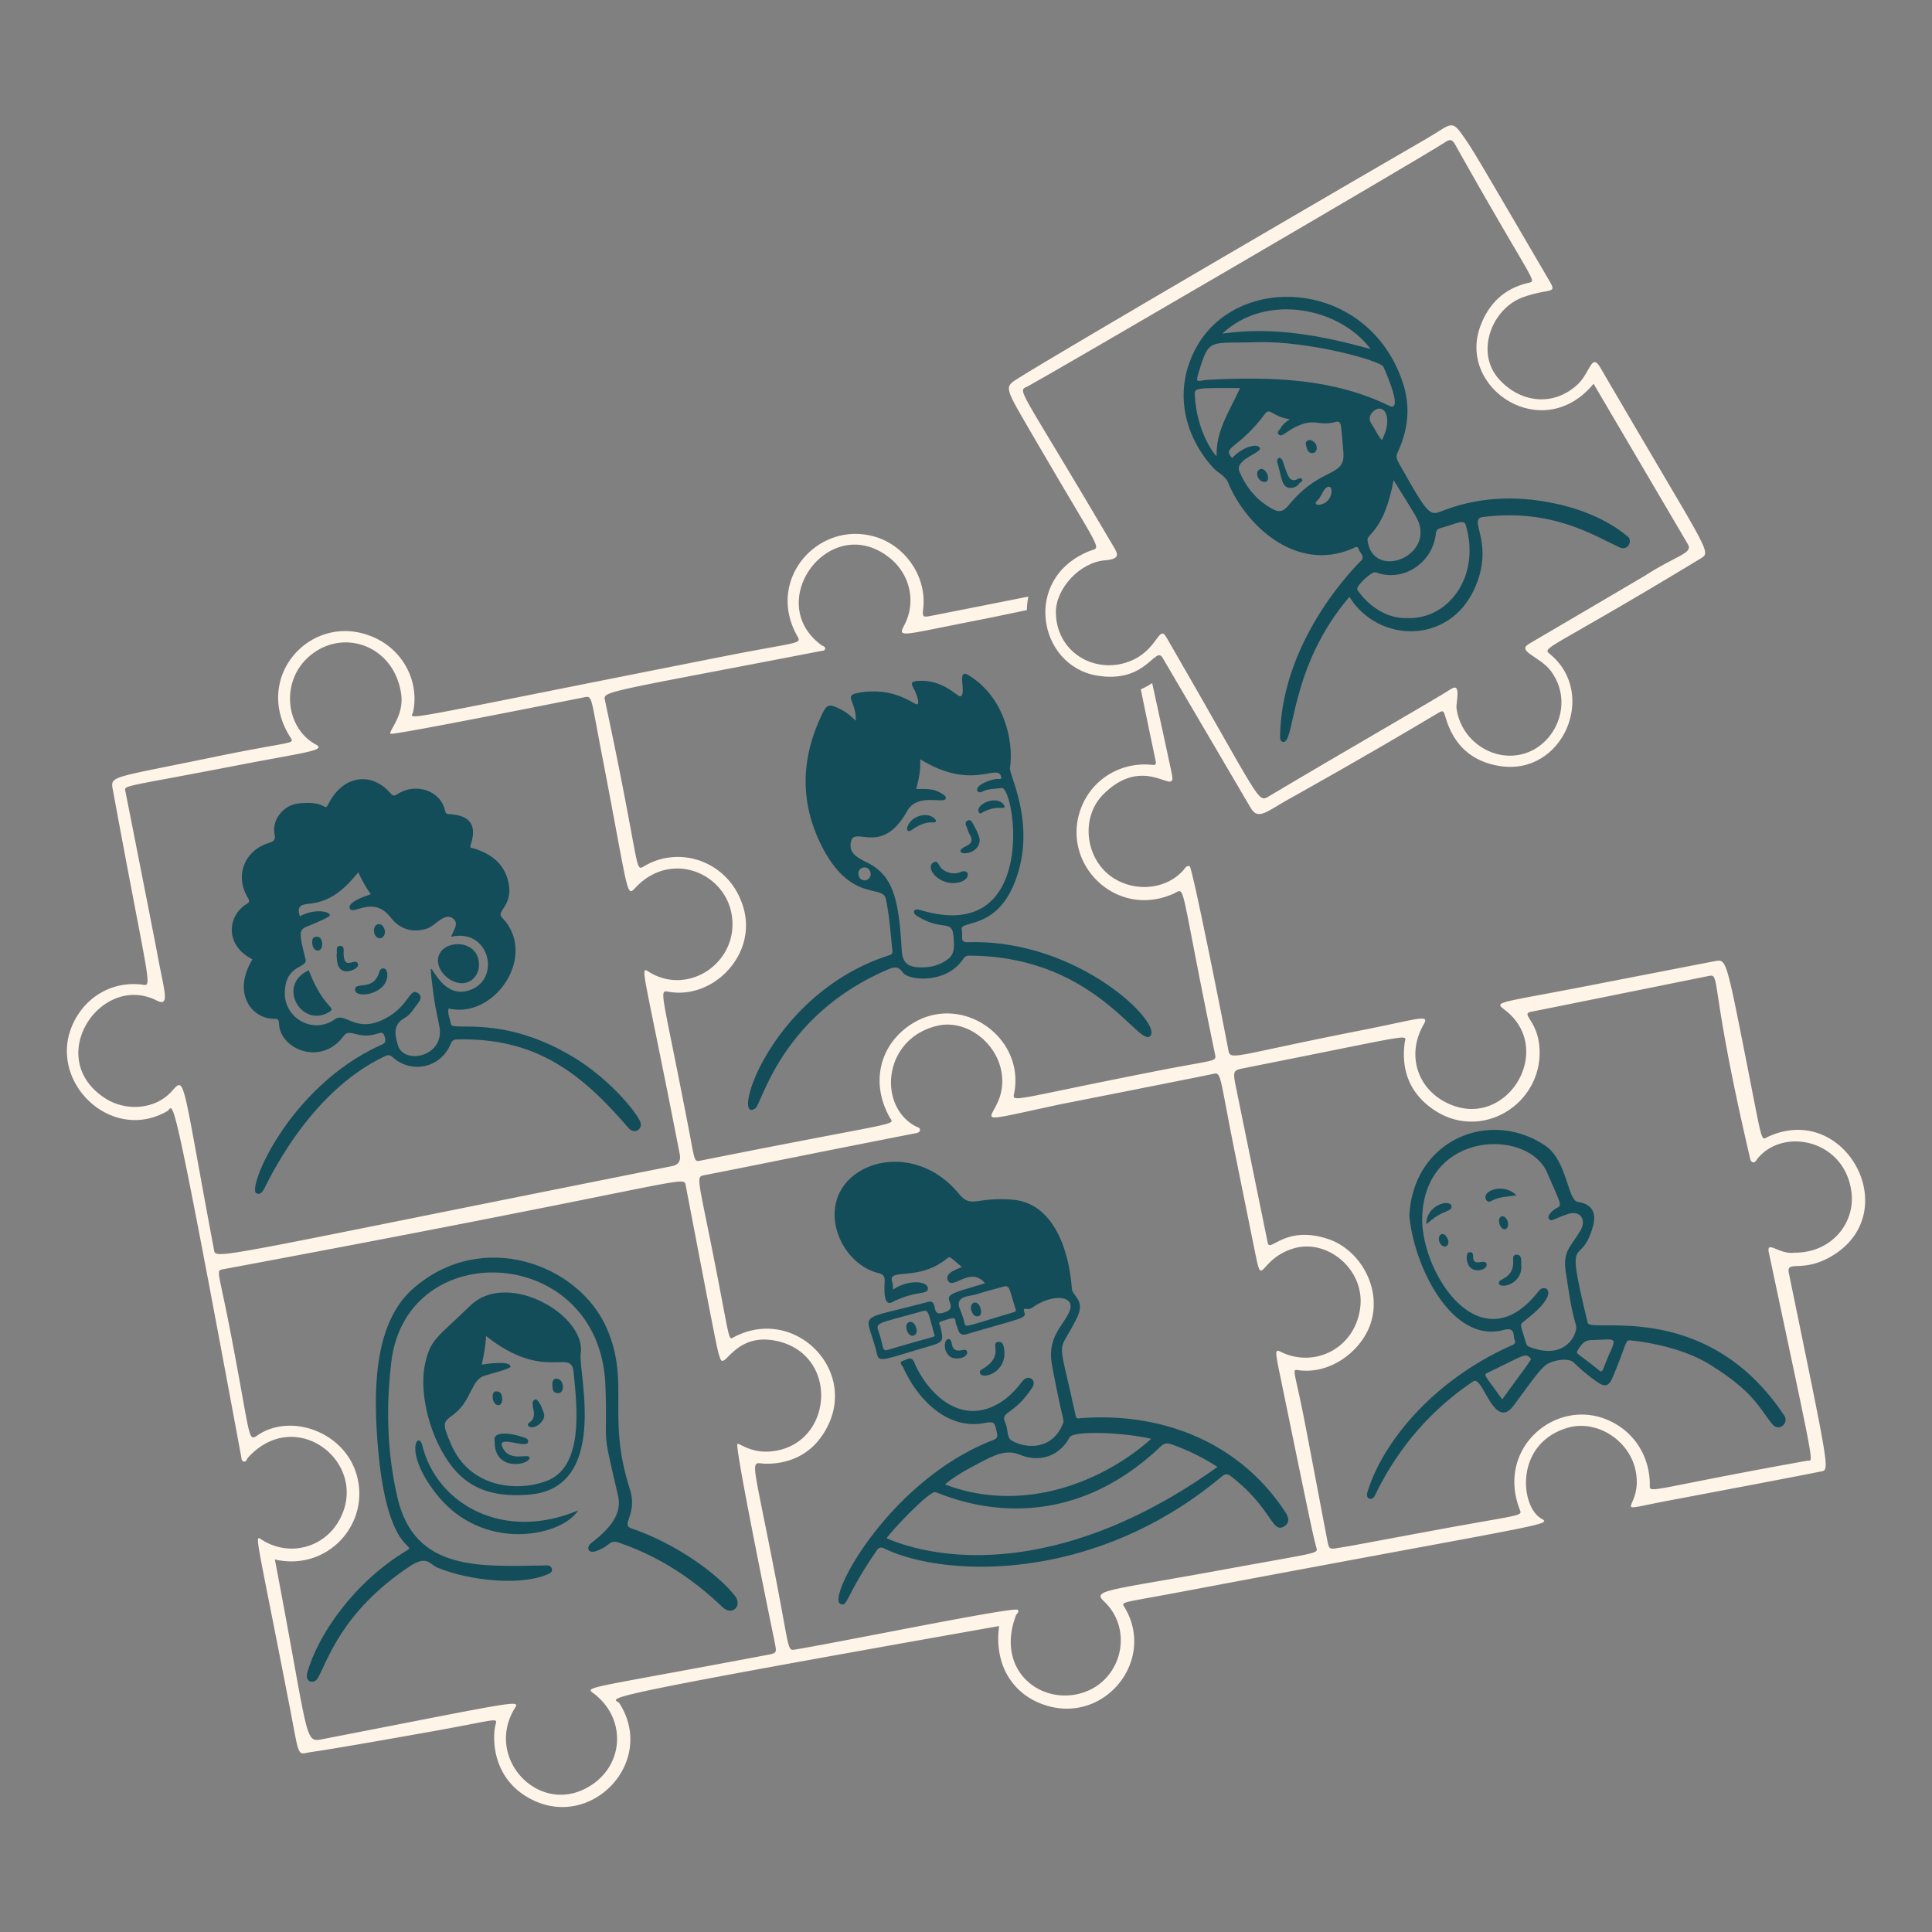 <svg xmlns="http://www.w3.org/2000/svg" width="400" height="400" fill="none" viewBox="0 0 200 200"><rect x="0" y="0" width="200" height="200" fill="#808080" stroke="none"/><g id="diverse-team--work-diverse-team"><g id="puzzle 2"><path id="Subtract" fill="#fff4e8" fill-rule="evenodd" d="m106.454 61.759-1.606.32c-2.502.497-5.306 1.056-8.328 1.646-1.023.2-1.046.198-.943-.79.335-3.2-1.772-6.3-4.755-7.294-5.917-1.969-11.625 4.226-8.31 10.163.11.198.191.337.164.449-.095.397-1.547.467-7.846 1.711-28.749 5.678-32.03 6.495-32.18 6.106-.032-.085.081-.225.116-.385.686-3.162-1.104-6.867-4.963-8.04-6.014-1.828-11.553 4.633-7.77 10.643.108.173.195.287.175.378-.072.326-1.523.348-8.285 1.745-8.25 1.705-10.026 1.892-10.275 2.61-.072.206-.018.456.045.798 3.178 17.273 3.939 19.841 3.439 20.116-.123.067-.32-.002-.575-.028-2.716-.273-5.155 1.014-6.535 3.212-3.844 6.122 3.165 13.445 9.301 9.9.06-.034.11-.096.158-.153.509-.611.67-.806 7.483 35.897.007.036.012.074.017.112.024.171.049.35.215.41.216.078.294-.073.37-.22a.776.776 0 0 1 .098-.16c4.943-5.474 12.59.503 9.524 6.337-1.6 3.047-5.29 3.934-8.07 2.162-.155-.098-.276-.198-.346-.17-.298.118.32 2.554 3.19 17.319.148.76.27 1.408.372 1.959.542 2.892.585 3.122 1.333 2.961.304-.065.43-.084.793-.138.87-.13 3.099-.465 12.378-2.12 5.166-.921 6.343-1.301 6.502-1.045.045.072.009.195-.042.371-.261.904-.631 5.411 3.594 7.666 6.27 3.345 13.088-3.775 9.247-9.854-.042-.066-.124-.12-.201-.172-.743-.49-1.026-.677 39.49-7.853-.562 4.16 1.542 7.283 5.057 8.276 6.034 1.704 11.156-4.818 7.938-10.202-.086-.144-.159-.244-.144-.327.053-.277 1.102-.365 6.001-1.289 32.763-6.177 37.592-6.836 37.575-7.328-.003-.084-.145-.163-.315-.263-2.201-1.301-2.736-7.78 2.732-9.388 3.01-.885 6.416 1.277 7.051 4.461.471 2.364-.644 3.444-.477 3.703.129.202 1.033-.091 4.059-.662 12.452-2.348 14.293-2.721 15.08-2.881.202-.041.334-.067.558-.11a.738.738 0 0 0 .253-.077c.556-.336.109-2.334-3.611-20.43-.145-.705.17-.719.881-.751.776-.035 2.026-.091 3.663-1.094 7.463-4.574 1.237-15.956-6.709-12.286l.004.002c-.181.084-.304.18-.411.163-.351-.054-.514-1.337-1.906-8.37l-.003-.014c-1.927-9.734-2.013-10.17-3.032-9.988-.549.099-3.333.641-6.734 1.303-2.12.413-4.48.872-6.687 1.3-7.041 1.365-8.909 1.581-8.944 1.966-.018.188.405.417.875.841 4.657 4.205-.443 12.224-6.41 9.284-3.152-1.553-4.147-5.085-2.394-8.117.489-.845-.021-.737-3.037-.098-.941.2-2.126.451-3.6.741-11.109 2.187-12.987 2.929-13.433 2.419-.095-.109-.125-.276-.166-.499-.356-1.945-3.709-18.86-3.993-18.946-.271-.082-.435.134-.58.325a2.11 2.11 0 0 1-.115.143c-1.77 1.941-4.934 2.246-7.253.718-2.851-1.879-3.396-6.206-.989-8.618 2.667-2.673 4.925-1.92 6.154-1.51.726.243 1.094.366.976-.406-.057-.374-.66-3.143-1.55-7.228l-.517-2.374a7.579 7.579 0 0 1-1.178.64c.411 2.021.909 4.441 1.52 7.338.111.529-.044.514-.432.476l-.021-.002c-3.01-.289-6.078 1.373-7.255 4.492-2.173 5.76 3.647 11.53 9.593 8.844.282-.127.464-.278.615-.252.546.097.68 2.525 3.656 16.852.038.184.067.314.027.417-.144.367-1.168.388-5.777 1.292-12.646 2.48-14.81 3.182-15.056 2.762-.065-.112.006-.305.051-.566.997-5.791-5.668-10.358-10.81-6.901-3.089 2.077-4.13 5.911-2.119 9.539.097.176.222.293.212.397-.043.442-2.514.649-19.8 4.105-.569.113-.577.071-.978-2.074-.066-.356-.143-.77-.236-1.251-2.282-11.84-2.929-13.908-2.497-14.165.105-.063.276-.017.504.02 4.556.751 8.993-3.8 7.708-8.568-1.31-4.857-6.543-6.724-10.357-4.42-.576.347-.588.28-1.274-3.434-.47-2.539-1.253-6.783-2.748-13.764-.024-.11-.044-.205-.028-.293.126-.68 2.44-.954 22.34-4.798.036-.008.075-.012.116-.016.162-.018.34-.037.368-.244.02-.153-.103-.21-.223-.266a.777.777 0 0 1-.13-.07c-6.135-4.46.835-13.906 6.974-9.1 2.181 1.706 2.84 4.62 1.563 7.031-.589 1.11-.404 1.073 4.125.16.91-.184 1.997-.403 3.287-.655 1.686-.33 3.501-.709 5.285-1.088a8.55 8.55 0 0 1 .154-1.396Zm-87.903 50.574c.669.066 1.023 3.357 3.612 17.098l.001.001a.652.652 0 0 0 .06.201c.391.702 3.653-.201 47.348-8.917.664-.133.929-.549.793-1.246-3.122-16.025-3.942-18.867-3.579-19.027.08-.036.22.061.404.175 3.83 2.363 8.576-.564 8.637-4.853.071-5.02-5.986-7.986-9.904-4.018-.276.28-.458.517-.617.502-.5-.046-.768-2.587-3.006-14.17-.914-4.733-.995-5.78-1.399-5.923-.115-.041-.256-.009-.45.032-.019.004-19.898 3.985-20.025 3.768-.064-.109.069-.348.264-.7.4-.724 1.063-1.925.834-3.45-.771-5.137-6.27-6.892-9.687-3.705-2.822 2.632-2.212 7.342.872 8.977.898.476-.46.725-4.118 1.396-1.033.189-2.249.412-3.649.683-10.526 2.039-11.892 2.127-11.986 2.518-.013.057 0 .12.016.197.004.02 3.02 15.254 3.392 17.287.115.628.233 1.203.338 1.719.444 2.17.671 3.279-.455 2.706-5.817-2.958-11.788 5.958-5.356 10.113 2.107 1.361 5.168 1.202 6.903-.745.327-.367.556-.638.757-.619Zm42.59 62.652c.01-.412 2.859-.757 18.294-3.671l.001-.001c.945-.178.974-.216.791-1.163-.005-.021-4.227-20.498-3.886-20.679.052-.027.19.04.406.145.514.251 1.472.72 2.788.652 6.681-.342 7.55-9.962.914-11.442-2.816-.629-4.246.794-5.035 1.578-.452.449-.692.689-.862.211l-.035-.097c-.242-.667-.265-.731-3.538-17.833-.115-.602-.117-.602-8.306 1.049-6.55 1.32-18.335 3.696-39.603 7.663-.148.028-.255.046-.322.109-.275.253.114 1.229 1.124 6.462 1.686 8.735 1.805 10.727 2.302 10.826.136.027.3-.086.53-.241 3.39-2.281 8.931-.361 10.213 4.114 1.465 5.112-3.045 10.028-8.464 8.767 2.946 15.401 3.083 18.306 4.09 18.648.233.079.512.021.882-.051 17.012-3.307 19.85-3.948 20.004-3.549.035.092-.072.239-.18.422-2.978 4.996 2.226 10.718 7.2 8.324 4.095-1.971 4.59-7.084 1.125-9.835-.224-.178-.435-.295-.433-.408Zm59.036-11.347c1.68-.293 3.761-.654 6.313-1.122h-.003c8.403-1.541 9.739-1.661 9.826-2.057.023-.103-.039-.225-.083-.395-.346-1.336-.56-2.331-3.4-16.147l-.2-.97c-.639-3.089-.689-3.33-.053-3.012 3.406 1.707 7.672-.259 8.232-4.556.517-3.972-3.465-7.254-7.005-6.111-1.537.496-2.321 1.357-2.781 1.862-.446.489-.588.644-.815-.188l-.017-.062c-.083-.308-.141-.623-2.269-11.134-1.423-7.026-1.486-8.439-1.969-8.601-.118-.04-.26-.005-.454.041-.719.17-14.419 2.871-15.723 3.128l-.099.02c-5.313 1.137-6.848 1.561-7.03 1.233-.164-.296.78-1.207 1.035-2.761.651-3.972-3.175-7.451-6.667-6.617-5.624 1.343-6.182 8.326-2.212 10.413.039.021.085.038.132.056.169.065.353.136.294.368-.054.213-.286.256-.496.296l-.057.011a2924.484 2924.484 0 0 0-15.319 3.042c-2.126.427-3.744.753-6.416 1.274-.176.035-.312.059-.404.136-.425.357.084 1.828 1.767 10.53 1.004 5.189 1.122 6.18 1.388 6.222.08.012.172-.059.305-.129 6.095-3.204 12.62 3.129 9.737 9.117-1.236 2.569-3.417 3.972-6.33 4.003-.527.006-.891-.128-1.082-.001-.472.315.119 2.224 1.972 11.781 1.191 6.141 1.241 7.313 1.658 7.463.1.035.22.013.381-.014 1.84-.307 5.263-.966 8.918-1.669 6.573-1.265 13.896-2.674 14.1-2.439.141.161.039.283-.064.405-.047.057-.095.114-.118.175-2.159 5.72 2.616 9.385 6.934 7.994 4.037-1.3 5.295-6.533 2.164-9.472-.976-.916-.082-1.072 5.91-2.113Zm63.711-34.333c.493.202 1.164.476 1.878.372l-.001-.001c3.876.021 6.25-3.087 5.909-6.157-.617-5.551-7.092-6.881-9.756-3.553a1.666 1.666 0 0 0-.079.111c-.09.134-.182.272-.359.244-.233-.038-.282-.267-.324-.46l-.016-.072c-2.182-9.351-2.909-14.112-3.274-16.496-.347-2.275-.364-2.386-.999-2.258-17.08 3.456-17.89 3.61-18.23 3.674l-.071.014c-.618.119-.497.315-.184.818.348.56.932 1.501.994 3.141.215 5.715-6.118 9.543-11.023 6.153-2.39-1.652-3.343-4.047-2.93-6.944.024-.168.09-.304.049-.388-.17-.349-2.165.19-16.492 3.03-.605.12-.95.177-1.109.38-.228.29-.078.876.224 2.365l3.137 15.366c.079.391.33.26.826.001.885-.464 2.552-1.338 5.427-.383 3.386 1.125 5.685 5.281 4.329 8.946-1.019 2.755-4.16 5.085-7.389 4.634-.173-.024-.289-.045-.353.004-.215.164.175 1.124 1.01 5.444.432 2.234.856 4.469 1.279 6.704.342 1.801.683 3.603 1.029 5.404.193 1.002.219.998 1.204.833l1.02-.17c.786-.135 1.569-.29 8.972-1.661 7.378-1.365 8.723-1.445 8.813-1.823.022-.096-.036-.211-.097-.371-2.361-6.209 3.525-11.298 8.787-9.347 2.821 1.046 4.648 3.624 4.7 6.717.004.221-.029.384.037.482.277.415 2.308-.341 16.267-2.847.104-.019.201.019.267-.01.333-.15-.106-2.018-4.243-21.505-.164-.773.173-.636.771-.391Z" clip-rule="evenodd"/></g><g id="puzzle 1"><path id="vector" fill="#fff4e8" d="M112.734 57.065c1.328-.54 1.589.763-5.598-11.605-3.16-5.438-3.25-5.333-1.772-6.274 4.122-2.624 38.076-22.396 42.311-24.832 2.24-1.288 2.536-1.974 3.475-.71 1.227 1.653 1.645 2.45 9.282 15.5.78 1.332-.032.661-2.715 1.601-3.277 1.15-5.003 5.682-2.603 8.437 2.097 2.407 5.507 3.025 8.122.691 1.39-1.24 1.501-3.41 2.419-1.835 11.255 19.326 11.595 19.05 10.386 19.783-16.378 9.927-16.516 9.108-15.492 9.973 4.81 4.067 1.258 12.53-5.285 11.507-2.926-.457-4.768-2.166-5.606-4.99-.244-.823-.253-.823-.996-.377-7.344 4.401-15.613 8.996-15.632 9.007-2.132 1.255-2.845 1.895-3.563.687l-9.109-15.52c-.777-1.345-1.664 2.715-6.844 1.821-6.041-1.043-7.718-10.045-.779-12.864h-.001Zm52.23-17.339c-5.214 6.352-14.135.532-11.716-5.972.875-2.354 2.469-3.867 4.893-4.458 1.065-.259.849.563-7.508-14.337-.341-.609-.593-.526-1.052-.225-2.522 1.656-41.259 24.238-43.137 25.231-1.179.624-1.32-.63 8.875 16.69.417.708.639 1.225-.931 1.348-2.57.2-5.098 2.895-5.083 5.38.024 4.11 3.983 6.455 7.589 5.096 2.964-1.117 3.044-3.903 3.847-2.515 9.818 16.976 9.422 17.176 10.584 16.485 8.233-4.9 17.265-10.067 18.906-11.136 1.077-.702.476 1.472.545 2.006.351 2.722 2.632 4.677 5.055 4.89 4.527.397 7.513-4.949 4.736-8.719-1.146-1.557-3.632-2.045-2.271-2.85.019-.012 11.801-6.922 11.973-7.035 3.22-2.107 5.029-2.3 4.461-3.262l-9.766-16.617Z"/></g><g id="person 1" fill="#144d5a"><path id="vector_2" d="M168.443 55.502c-.019-.01-2.302-2.153-6.803-3.23-4.049-.97-8.092-.96-12.064.513-1.562.58-1.48 1.024-4.742-4.803-.178-.319-.38-.649-.165-1.112 1.075-2.312 1.388-4.66.576-7.174-3.505-10.84-17.315-11.669-21.539-3.486-2.321 4.496-.954 9.094 1.875 12.206.499.55 1.263.833 1.559 1.557 1.739 4.261 6.954 9.386 12.899 6.805.198-.086.474-.338.606.063.123.374.596.688.336 1.121-.011.02-8.294 7.83-8.468 18.232-.004.246-.008.545.309.606 1.261.244.572-7.654 6.867-15.012 2.976 4.803 10.303 4.962 12.941-.822 2.189-4.799-.775-7.23.879-7.443 7.137-.918 11.539 1.94 14.156 3.146.908.42 1.405-.797.777-1.169l.001.002ZM146.479 53.3c2.594 4.128-4.387 6.995-4.916 2.605-.076-.632 1.72-.914 2.703-6.193 2.237 3.571 1.964 3.191 2.213 3.588Zm-3.559-10.989c.731.14 1.031 1.551.127 3.252-.467-.562-.735-1.196-1.11-1.759-.491-.737.378-1.608.983-1.494v.001Zm-1.037-6.178c-5.043-1.392-10.065-2.357-15.35-1.597 4.509-4.233 12.117-2.726 15.35 1.597Zm-15.934 11.09c-.437-.373-2.074-2.734-2.262-6.296-.04-.764-.019-.787 4.682-.752-1.045 2.315-2.528 4.417-2.42 7.05v-.002Zm11.885 3.688c-.088 1.555-2.256 1.63-1.455.895.353-.324.478-.8.766-1.169.294-.376.726-.37.689.275Zm-4.146 1.046c-.455.522-.893 1.254-1.776.82-1.72-.846-2.889-2.258-3.611-3.976-.519-1.234 2.318-1.92 2.125-2.409-.212-.54-1.733-.198-2.878 1.02-1.09-1.202.661-.865 3.419-4.59.493-.666.775.326 2.563.585-.417.248-.752.526-.969.93-.107.2-.443.356-.2.63.34.381.839-.414 2.145-.945 1.712-.697 2.004.12 3.747-.34.67-.177.542.236.808 3.056.256 2.711-2.132 1.5-5.373 5.22Zm-8.447-12.653c-1.288.063-1.536.514-1.162-.729 1.104-3.667 1.077-2.995 6.064-3.15 5.158-.16 12.774 1.885 13.072 2.557.631 1.423 1.96 4.697.561 4.012-5.759-2.819-12.133-3.004-18.535-2.689Zm20.503 24.68c-3.246.136-5.214-2.833-5.249-2.974-.094-.386 1.528-1.908 1.912-1.764 2.944 1.102 5.958-1.083 6.233-4.035.027-.29.18-.455.445-.528 1.813-.502 2.463-.989 2.665-.29 1.553 5.383-1.897 9.727-6.007 9.591h.001Z"/><path id="vector_3" d="M133.625 50.507c-.956.035-.914-.99-1.388-2.603-.142-.484.328-.781.568-.127.434 1.184.573 2.253 1.495 1.835.131-.06.356-.204.474-.013.162.26-.174.297-.271.443-.207.312-.514.45-.879.465h.001Z"/><path id="vector_4" d="M135.554 45.537c.966.157.941 1.38.296 1.367-.543-.01-.549-.5-.664-.856-.1-.309.127-.438.369-.51h-.001Z"/><path id="vector_5" d="M130.605 48.53c.655.11.983 1.436.251 1.364-.749-.074-1.035-1.284-.251-1.365Z"/></g><g id="person 6" fill="#144d5a"><path id="vector_6" d="M145.898 125.845c.367-7.775 8.236-11.137 14.035-7.27 2.317 1.545 2.331 5.689 3.402 5.846 1.417.208 1.957 1.079 1.584 2.461-1.279 4.733-3.033-.106-.555 10.058.271 1.111 12.285-2.551 20.351 9.614.488.735-.534 1.736-1.254.862-1.361-1.653-1.853-3.283-6.393-6.118-3.39-2.117-7.967-2.495-8.207-2.532-.66-.101-.385.195-1.914 3.805-.407.962-.808 1.058-1.657.455a18.511 18.511 0 0 1-2.357-1.96c-.604-.599-2.345-.207-2.894.229-.734.584-1.59 1.838-3.351 4.211-2.014 2.715-3.185-3.172-4.164-2.517-4.583 3.066-7.956 7.17-10.188 11.812-.303.63-.991.374-.791-.296 1.514-5.078 6.737-11.626 15.06-15.285.441-.194.146-.497.125-.764-.056-.706-.204-1.01-1.1-.772-5.357 1.424-9.286-6.654-9.733-11.839h.001Zm1.334.14c-.182 5.709 6.023 15.43 12.048 7.667.48-.618 1.28-.255.9.612-.553 1.263-2.647 2.609-2.688 2.782-.067.286-.033.297.447 1.874.064.209.11.399.374.503 3.868 1.522 5.068-1.499 4.826-2.273-.523-1.674-.716-3.406-1-5.122-.411-2.478.268-2.667 1.434-4.588.714-1.175.015-2.185-1.273-1.757-1.449.482-1.697.82-1.935.53-.286-.349.397-.968.808-1.173.541-.271.446-.298-1.029-3.678-1.988-4.558-12.628-4.331-12.914 4.623h.002Zm8.274 18.881c3.033-4.183 3.068-4.12 2.92-4.27-.554-.558-.559-.347-4.425 1.511-.476.229-.311.203 1.505 2.759Zm10.397-6.185c-1.526.098-1.807-.169-2.561 1.079-.257.426-.147.195 2.154 2.066.47.382.351-.017 1.209-1.912.555-1.225.505-1.317-.802-1.232v-.001Z"/><path id="vector_7" d="M157.478 130.898c.219 1.998-2.144 2.58-2.309 1.979-.165-.601 1.536-.361 1.478-2.35-.01-.33-.056-.649.365-.645.524.005.466.568.466 1.016Z"/><path id="vector_8" d="M156.981 123.749c-.954.131-1.853.138-2.651.599-.182.105-.391.059-.499-.167-.466-.979 1.912-1.757 3.15-.432Z"/><path id="vector_9" d="M147.651 126.73c-.019-2.01 2.478-2.653 2.609-1.872.077.459-.599.466-1.524 1.035-.353.217-.662.507-1.085.837Z"/><path id="vector_10" d="M151.838 130.138c.021-.18-.002-.448.28-.505.317-.064.388.198.378.42-.056 1.256 1.343.096 1.401.864.053.691-2.079 1.129-2.06-.779h.001Z"/><path id="vector_11" d="M149.941 128.462c.035.908-.919.658-.987-.146-.053-.626.622-.954.987.146Z"/><path id="vector_12" d="M156.124 126.644c.029.908-.854.766-.946-.202-.065-.682.754-.799.946.202Z"/></g><g id="person 2" fill="#144d5a"><path id="vector_13" d="M26.133 99.308c-2.868-1.426-2.611-4.468-.643-5.704.278-.175.409-.27.173-.658-1.379-2.274-.398-4.875 2.148-5.68.541-.17.737-.295.609-.92-.301-1.467.918-3.007 2.471-3.175 3.158-.342 2.588 1.043 3.164-.052 1.561-2.968 4.488-3.162 6.327-1.044.295.34.415.355.797.109 1.831-1.176 4.416-.383 4.89 1.722.055.246.115.358.424.372 2.175.105 2.914 1.146 2.235 3.164-.138.41.121.318.317.38 1.79.566 3.169 1.565 3.59 3.525.52 2.425-1.315 2.972-.683 3.615 3.718 3.788-.51 10.297-5.212 9.499-.115-.02-.315-.102-.33.031-.061.53.189 1.015.275 1.526.136.808 5.26-1.063 12.714 3.438 3.714 2.243 6.556 5.754 6.901 6.721.255.714-.625 1.307-1.238.593-4.931-5.742-9.626-9.364-17.74-9.169-.397.01-.543.154-.687.499-1.02 2.444-4.025 3.113-6.011 1.33-.286-.257-.474-.234-.776-.092-8.09 3.804-12.302 13.446-12.538 13.797-.183.272-.363.579-.77.392-.992-.458 3.286-10.928 12.782-15.302.328-.151.674-.207.536-.772-.127-.518-.25-.634-.766-.459-2.031.687-2.868-.639-3.509.242-2.32 3.187-6.603 1.388-6.698-1.254-.011-.311-.031-.522-.432-.513-2.369.058-4.471-2.626-2.317-6.162h-.003Zm4.911-4.461c1.534-.824 3.125-.507 3.102-.09-.01.182-1.167.657-2.452 1.196-.731.307-.757.685-.067 3.32.265 1.015-2.049.477-2.144 3.424-.089 2.728 2.943 4.415 5.181 2.82 1.108-.789 2.106 1.448 5.039.012 2.669-1.307 2.659-3.343 3.559-2.734.442.299.282.71.019 1.042-.417.526-.776 1.196-1.327 1.501-1.311.726-1.087 1.695-.776 2.826.587 2.135 4.964 1.238 4.293-1.979-.234-1.121-.478-2.244-.618-3.381-.762-6.167.065 1.226 3.953-.372 3.056-1.257 1.799-6.374-2.123-5.454.355-.835.808-1.355.263-1.85-.872-.788-1.87.71-2.732.995-1.522.504-2.855.04-3.755-1.127-1.844-2.391-3.924-.165-4.25-.95-.275-.66 1.524-1.246 2.177-1.478-.522-.705-.918-1.45-1.298-2.267-1.411 1.72-2.816 3.06-5.197 3.269-.837.073-1.161.36-.849 1.277h.002Z"/><path id="vector_14" d="M49.585 99.88c0 1.076-.777 1.903-1.782 1.903-1.211 0-2.478-1.209-2.467-2.354.022-2.231 4.248-2.421 4.248.45l.001.002Z"/><path id="vector_15" d="M31.963 100.442c1.567 4.11 3.02 3.801 2.058 4.356-2.826 1.63-5.421-2.824-2.058-4.356Z"/><path id="vector_16" d="M36.759 102.347c.143-.71 1.955.246 2.513-1.753.142-.509.811-.501.825.282.039 2.146-3.566 2.603-3.338 1.471Z"/><path id="vector_17" d="M34.841 98.873c.125-.323-.198-.94.374-.956.503-.013.335.58.355.91.104 1.691 1.211.225 1.492.945.18.461-1.032.99-1.591.695-.639-.337-.561-.99-.63-1.593Z"/><path id="vector_18" d="M39.859 96.454c-.065.956-1.108.87-1.148-.108-.033-.818.975-1.037 1.148.108Z"/><path id="vector_19" d="M33.359 97.62c.042 1.097-.985.995-1.04.005-.017-.31.023-.637.419-.657.501-.025.561.378.622.653h-.001Z"/></g><g id="person 4" fill="#144d5a"><path id="vector_20" d="M56.906 162.866c-2.702 1.371-8.351.79-11.642-.594-.799-.336-1.052-1.325-2.88-.106-7.114 4.748-8.498 9.884-9.491 11.556-.413.695-1.335.372-1.1-.493 1.073-3.959 4.84-9.434 10.34-12.739 1.09-.655-2.023.459-2.987-10.418-.501-5.656-.586-12.98 3.605-16.665 7.166-6.301 17.227-2.513 20.079 4.139 2.428 5.663-.075 8.992 2.379 16.635.831 2.59-.987 3.639.129 4.024 4.875 1.68 9.033 4.834 10.731 6.978.826 1.042-.265 2.157-1.286 1.178-3.111-2.98-6.601-5.26-10.71-6.663-1.033-.353-.893.389-2.402.885-.805.265-1.023-.414-.459-.852 1.873-1.455 3.223-2.964 2.766-4.905-1.834-7.798-1.035-4.554-1.309-11.455-.577-14.55-20.557-15.586-22.154-2.425-.572 4.713-.448 9.438.626 14.068 1.797 7.749 8.64 7.134 15.549 7.036.426-.006.656.595.217.818l-.001-.002Z"/><path id="vector_21" d="M60.099 140.22c-.127 2.269 2.855 13.803-5.272 14.498-3.125.267-5.938-.259-7.982-2.832-2.411-3.033-3.425-7.671-2.889-10.465.545-2.843 1.332-2.945 4.734-6.266 3.842-3.751 12.146 1.027 11.409 5.064v.001Zm-10.23 1.04c.146-.015 2.991-.495 2.974.223-.006.236-2.38.804-2.822.981-1.267.507-1.24 2.583-3.072 3.964-1.052.793-1.257.799-.227 3.15 1.999 4.559 7.011 4.861 9.942 3.696 3.721-1.48 3.11-7.376 2.705-11.29-.253-2.444-2.993 1.106-9.052-3.674-.048 1.029-.223 1.958-.449 2.951l.001-.001Z"/><path id="vector_22" d="M59.842 156.359c-1.615 2.657-9.879 4.488-14.736-1.78-3.39-4.375-1.786-6.538-1.394-4.955 1.516 6.123 8.43 9.986 16.13 6.734v.001Z"/><path id="vector_23" d="M51.207 149.22c-.278-1.288 2.122-.747 2.953-.442.263.097.59.179.511.516-.161.687-3.153-.738-2.693.43.7 1.777 2.794.637 2.839 1.177.061.728-3.649 1.534-3.609-1.682l-.001.001Z"/><path id="vector_24" d="M55.623 144.95c.377.427.541.929.691 1.408.198.632-.754 1.527-1.396 1.38-.244-.056-.376-.295-.175-.428.944-.623.335-1.429.395-2.133.009-.1.25-.492.484-.227h.001Z"/><path id="vector_25" d="M57.747 144.219c-.507-.013-.557-.405-.568-.795-.01-.336.017-.721.449-.708.749.022.929 1.524.119 1.503Z"/><path id="vector_26" d="M52 144.856c-.06 1.039-1.011.618-.998-.228.004-.273.013-.595.392-.595.499 0 .57.386.607.824l-.001-.001Z"/></g><g id="person 5" fill="#144d5a"><path id="vector_27" d="M101.967 132.842c-1.515-1.847-3.385.818-3.857-.324-.29-.703.77-1.067 1.469-1.35-1.25-1.044-1.219-1.154-1.574-.866-2.985 2.421-6.158.889-5.64 2.413.069.203.058.436.098.779 1.52-1.064 3.647-.912 3.588-.083-.048.672-1.217.14-3.682 1.388-.887.449-.838-1.127-.793-2.121.023-.505-.075-.747-.662-.895-3.033-.764-5.115-4.327-4.36-7.343 1.122-4.479 8.302-6.18 12.688-.889 1.327 1.601 1.668.337 5.54.635 4.285.33 5.881 5.218 6.174 9.211.059.806 1.453 1.158.509 3.068-2.021 4.087-2.014 1.275-.115 10.1.076.355.274.262.491.246 8.489-.653 16.487 2.496 21.225 9.735.359.549.452 1.091-.102 1.446-1.318.844-1.226-1.8-5.485-5.128-.403-.315-.63-.328-1.052.025-13.126 10.973-28.573 10.443-34.847 7.429-.405-.194-.601-.138-.841.211-3.299 4.812-2.98 5.879-3.757 5.494-1.384-.685 5.111-12.837 15.882-16.972.349-.134.421-.315.344-.68-.268-1.258-.25-1.232-1.509-1.025-3.649.601-6.719-2.469-8.19-5.775-.088-.198-.578-.56.061-.739.384-.107.774-.499 1.071.205 1.261 2.985 4.784 6.879 9.08 4.037 1.129-.747 1.858-1.786 2.171-2.15.579-.674 1.476-.06.964.72-1.96 2.981-3.353 2.384-2.774 3.672.265.589.144 1.497.612 1.789 1.261.785 4.144 1.184 5.322-1.691.201-.492.028-.015-1.108-6.064-.563-2.999 1.219-4.126 1.816-5.633.597-1.507-1.49-1.823-3.53-.572-.298.182-.547.434-.943.351-.219-.046-.321.012-.232.276.245.734.041.573-5.951 2.344-.856.253-.864-.526-.993-.783-.411-.822.29-1.193-1.699-.52-.273.092-.092.28-.056.432.392 1.661.39 1.67-1.277 2.162-4.817 1.421-5.037 1.684-5.279.683-1.086-4.492-2.455-3.235 5.281-5.312 1.123-.301.288 1.464 1.484 1.146.68-.181 1.117-.374.764-1.206s.618-.914 3.672-1.879l.002.003Zm24.062 19.013a22.258 22.258 0 0 0-4.776-2.344c-.478-.169-.77-.088-1.119.244-11.362 10.809-22.972 4.642-23.357 4.707-.812.137-4.17 3.659-4.999 4.774 6.395 2.747 19.038 3.517 34.252-7.381h-.001Zm-28.203 1.814c8.092 3.075 16.356-.271 21.349-4.721-2.912-.68-8.056-.87-8.445-.154-1.074 1.977-3.125 2.627-5.133 1.808-1.446-.589-2.564-.036-4.557 1.027-1.092.582-2.183 1.167-3.214 2.039v.001Zm7.322-18.107c-.703-2.237-.607-2.559-1.328-2.357-.883.246-1.772.472-2.643.756-.634.207-1.517.171-1.837.687-.32.516.217 1.022.505 2.304.118.528.116.364 4.976-1.079.15-.044.371-.05.328-.311h-.001Zm-8.401 2.665c-.689-2.402-.582-2.691-1.313-2.482-4.321 1.234-4.827 1.121-4.509 2.012.591 1.658.349 2.169.962 1.987 4.856-1.444 4.893-1.309 4.861-1.517h-.001Z"/><path id="vector_28" d="M103.381 138.911c.451-.023.513.378.566.73.371 2.432-2.257 3.231-2.496 2.515-.094-.282.165-.382.349-.493 2.235-1.357.595-2.702 1.58-2.751l.001-.001Z"/><path id="vector_29" d="M99.022 140.633c-1.365.017-1.467-1.933-.862-2.01.668-.085-.075 1.541 1.56 1.117.6-.156.669.875-.698.893Z"/><path id="vector_30" d="M100.506 135.448c-.006-.875.934-.837 1.056.276.08.735-.893.822-1.056-.276Z"/><path id="vector_31" d="M94.898 137.674c.05.835-.975.847-1.079-.265-.063-.68.839-.946 1.079.265Z"/></g><g id="person 3" fill="#144d5a"><path id="vector_32" d="M88.592 74.607c.063-2.054-1.384-2.61.334-2.9 3.868-.655 5.792 1.393 6.057 1.19.24-.185-.205-1.276-.355-1.539-.39-.685-.305-.838.513-.875 2.599-.117 3.989 1.707 4.287 1.597.695-.255-.491-3.002.847-2.179 3.924 2.415 4.647 7.213 4.277 9.572-.109.695 2.396 5.222.931 10.547-1.796 6.53-6.15 5.104-5.924 6.222.154.762-.257 1.324.66 1.296 11.47-.353 20.351 8.573 18.806 9.752-1.24.946-5.836-8.334-18.714-8.36-.392 0-.51.223-.68.461-1.772 2.492-5.625 2.123-6.193 1.261-.505-.766-1.098-.473-1.689-.215-10.949 4.769-12.848 13.819-13.561 14.306-2.598 1.776 1.435-11.858 13.841-15.846.238-.077.386-.165.353-.466-.195-1.81-.298-3.63-.693-5.414-.321-1.447-3.611.382-6.546-5.283-2.379-4.592-2.255-9.206-.036-13.81.489-1.017.727-1.07 1.764-.575.877.42 1.319.904 1.722 1.257l-.001.001Zm6.26 7.067c1.002 0 1.797-.073 2.665.49.18.117.451.251.386.497-.159.6-2.924-.618-3.993 1.298-2.696 4.832-5.517 1.363-5.834 3.254-.182 1.087.578 1.523 1.689 2.075 2.731 1.358 3.273 3.861 3.576 8.965.075 1.261.388 2.05 2.638 1.86a4.163 4.163 0 0 0 2.142-.818c.716-.53.652-1.348.607-2.12-.13-2.209-1.045-.62-3.813-2.366-.499-.315-.351-.82.294-.622 12.404 3.798 9.867-12.81 8.468-12.613-.543.077-1.094.072-1.63.228-.288.084-.72.403-.87.06-.261-.599 1.472-1.229 2.125-1.23.127 0 .311.076.357-.14-.315-1.646-2.883 1.512-8.399-1.896.06 1.083-.14 2.054-.409 3.077l.001.001Zm-4.715 8.823c-.086-1.006-1.255-.833-1.277-.09-.026.877 1.163 1.031 1.277.09Z"/><path id="vector_33" d="M98.622 91.423c-1.724-.07-2.753-1.62-2.045-2.11.455-.315.565.155.756.426.408.577 1.413.853 2.069.545 1.089-.51 1.254 1.112-.781 1.138h.001Z"/><path id="vector_34" d="M101.418 86.933c-.027 1.647-2.583 1.67-1.864.937.32-.327 1.46-.438.847-1.442-.178-.292-.244-.651-.392-.966-.23-.49.39-.75.591-.4.358.624.716 1.255.818 1.87Z"/><path id="vector_35" d="M96.887 84.91c.023.582-.615-.324-2.526 1.019-.39.274-.526-.027-.442-.298.384-1.231 2.284-1.718 2.968-.722Z"/><path id="vector_36" d="M103.996 83.457c-.058.472-.627-.224-2.269.634-.125.065-.261.211-.378.023-.516-.83 1.991-1.983 2.647-.657Z"/></g></g></svg>